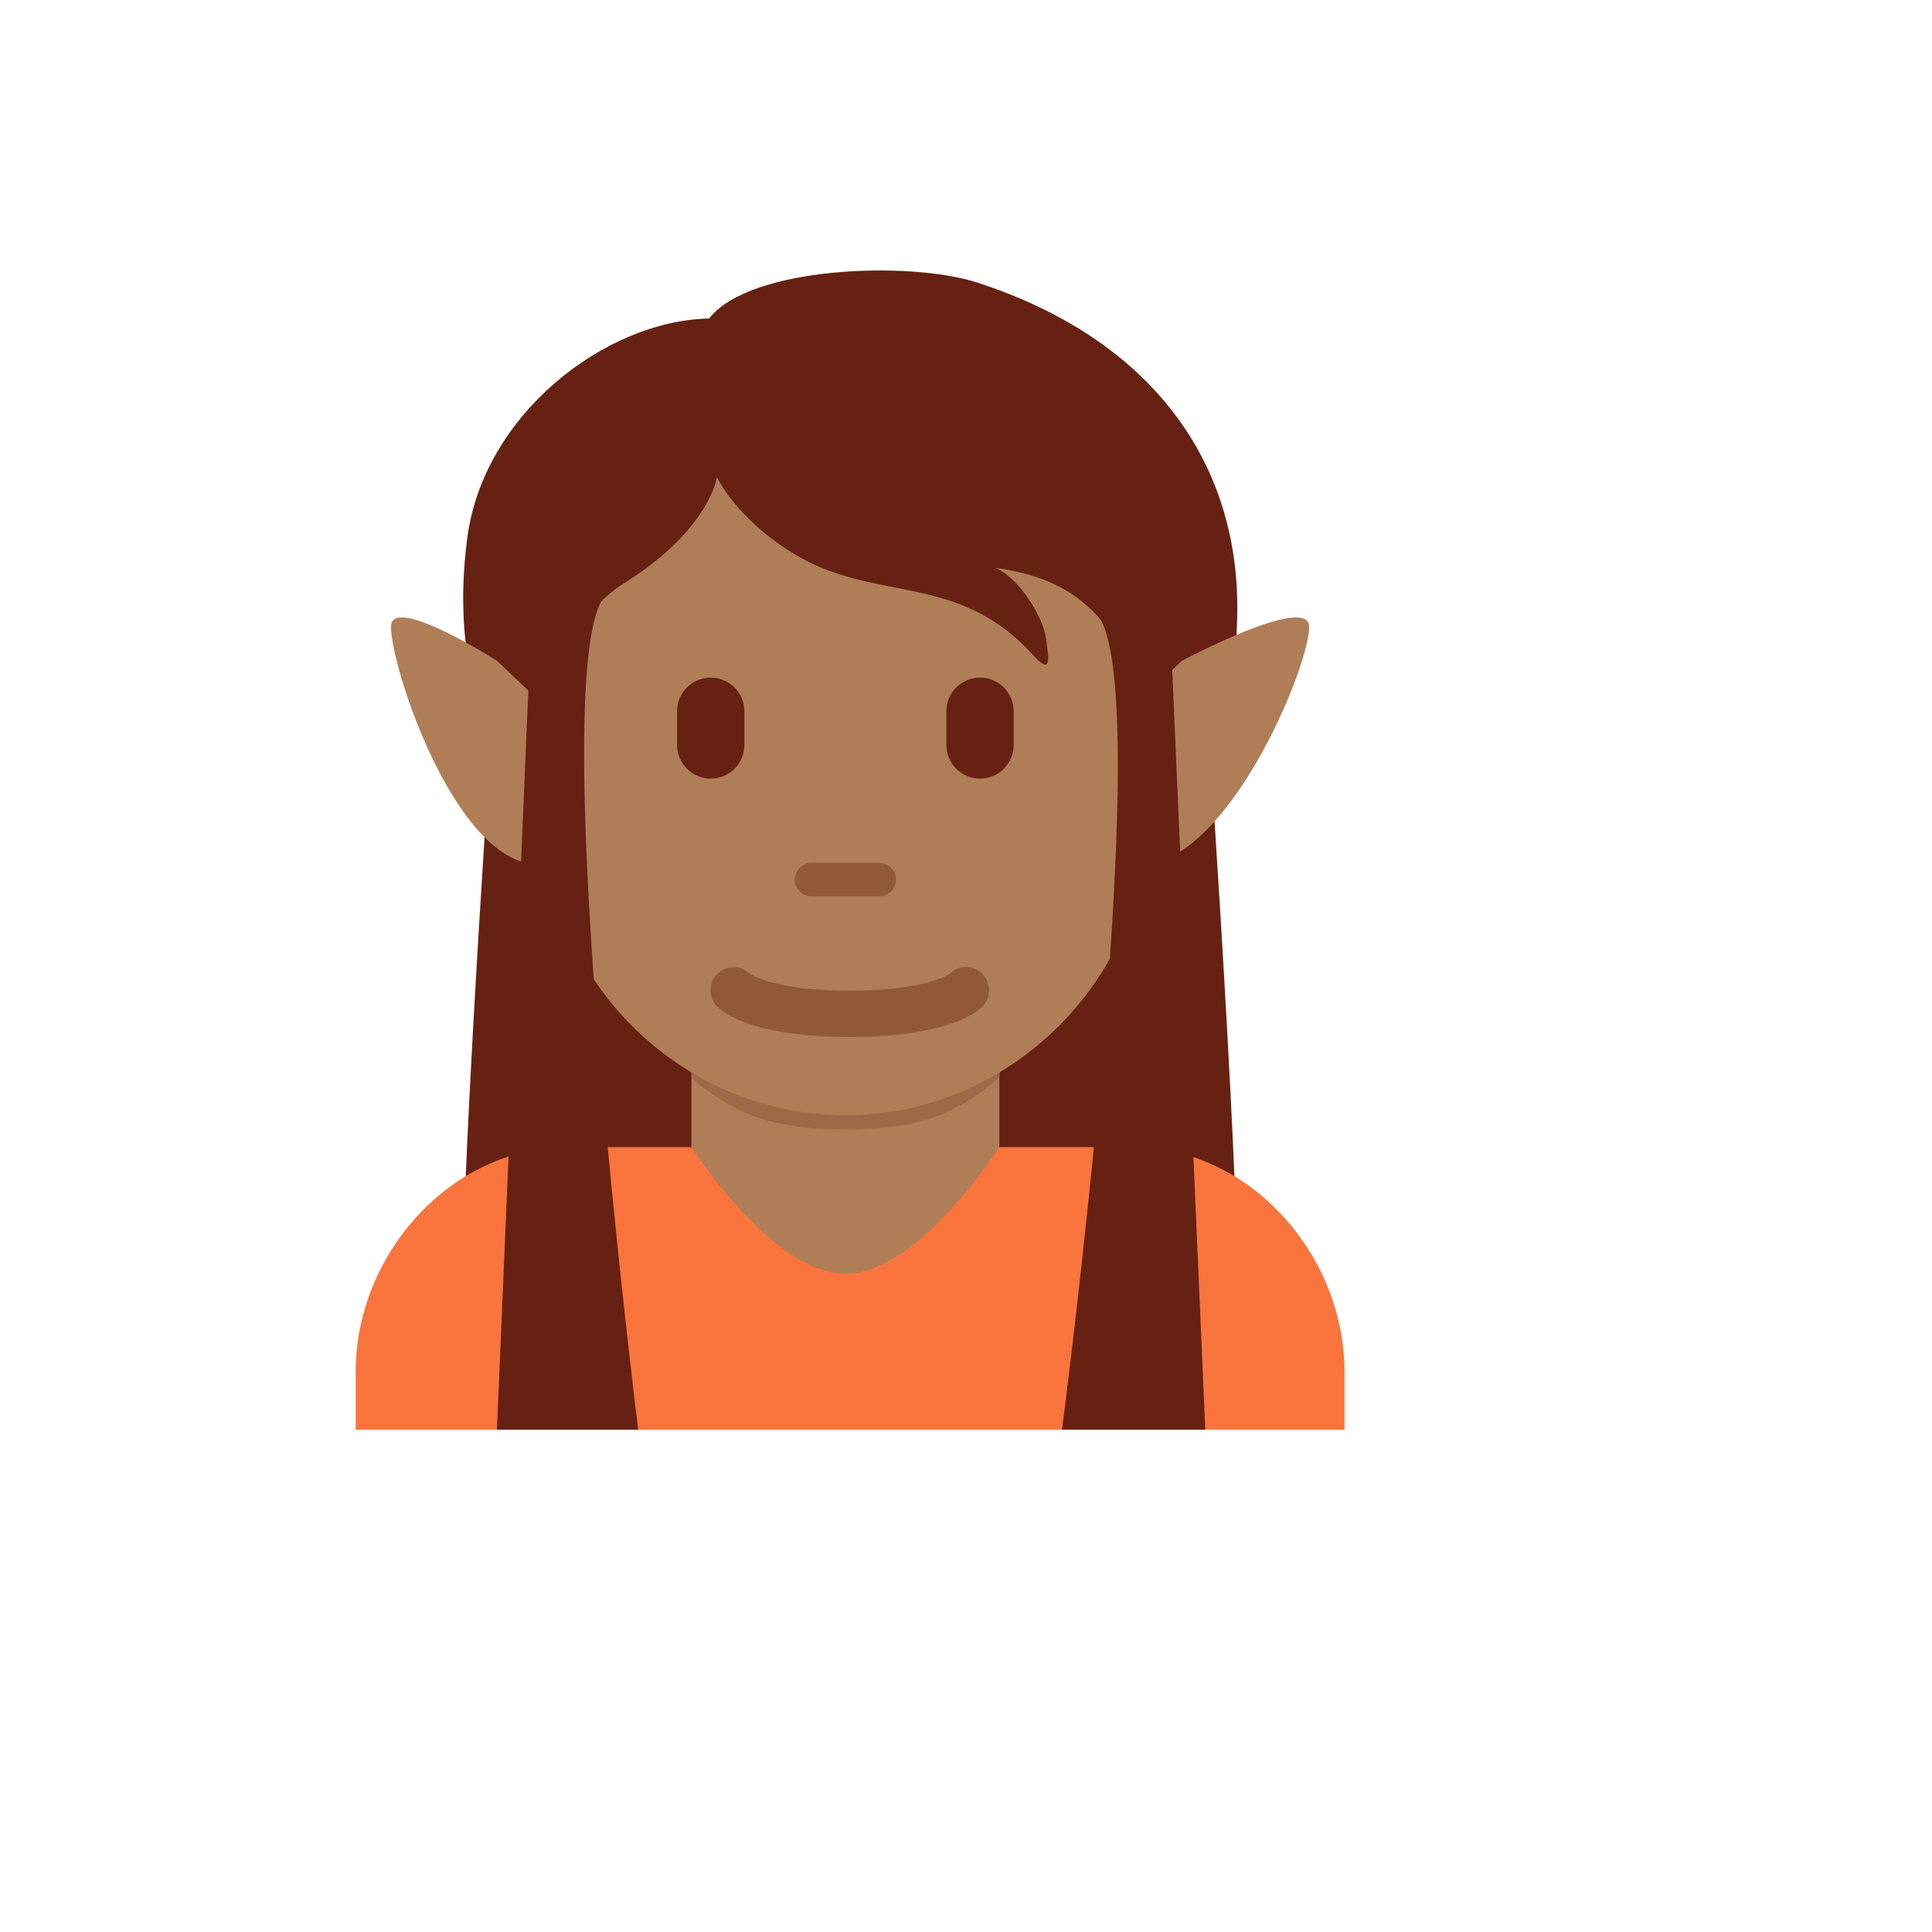 <svg xmlns="http://www.w3.org/2000/svg" version="1.1" xmlns:xlink="http://www.w3.org/1999/xlink" width="100%" height="100%" id="svgWorkerArea" viewBox="-25 -25 625 625" xmlns:idraw="https://idraw.muisca.co" style="background: white;"><defs id="defsdoc"><pattern id="patternBool" x="0" y="0" width="10" height="10" patternUnits="userSpaceOnUse" patternTransform="rotate(35)"><circle cx="5" cy="5" r="4" style="stroke: none;fill: #ff000070;"></circle></pattern></defs><g id="fileImp-670322649" class="cosito"><path id="pathImp-472884193" fill="#662113" class="grouped" d="M364.243 186.167C364.243 186.167 135.758 186.167 135.758 186.167 135.758 186.167 124.333 346.106 124.333 403.227 124.333 403.227 375.667 403.227 375.667 403.227 375.667 346.106 364.243 186.167 364.243 186.167 364.243 186.167 364.243 186.167 364.243 186.167"></path><path id="pathImp-368713080" fill="#FA743E" class="grouped" d="M409.94 437.5C409.94 437.5 409.94 418.764 409.94 418.764 409.94 380.916 379.243 346.106 341.394 346.106 341.394 346.106 158.606 346.106 158.606 346.106 120.757 346.106 90.061 380.904 90.061 418.764 90.061 418.764 90.061 437.5 90.061 437.5 90.061 437.5 409.94 437.5 409.94 437.5 409.94 437.5 409.94 437.5 409.94 437.5"></path><path id="pathImp-175800089" fill="#AF7E57" class="grouped" d="M198.671 346.049C198.671 346.049 224.775 387.062 248.481 387.062 272.186 387.062 298.29 346.049 298.29 346.049 298.29 346.049 298.29 310.188 298.29 310.188 298.29 310.188 198.671 310.188 198.671 310.188 198.671 310.188 198.671 346.049 198.671 346.049 198.671 346.049 198.671 346.049 198.671 346.049"></path><path id="pathImp-188899071" fill="#9B6A49" class="grouped" d="M198.671 323.532C213.808 336.978 228.008 340.36 248.435 340.36 268.839 340.36 283.142 336.978 298.29 323.532 298.29 323.532 298.29 284.381 298.29 284.381 298.29 284.381 198.671 284.381 198.671 284.381 198.671 284.381 198.671 323.532 198.671 323.532 198.671 323.532 198.671 323.532 198.671 323.532"></path><path id="pathImp-110177159" fill="#662113" class="grouped" d="M291.093 66.395C269.101 59.277 217.35 61.22 204.406 78.036 170.773 78.687 131.314 109.087 126.138 149.186 121.02 188.886 132.433 207.313 136.489 237.164 141.093 270.98 160.103 281.799 175.297 286.323 197.163 315.215 220.411 313.981 259.448 313.981 335.671 313.981 371.977 262.983 375.187 176.353 377.129 123.973 346.386 84.285 291.093 66.395 291.093 66.395 291.093 66.395 291.093 66.395"></path><path id="pathImp-865952842" fill="#AF7E57" class="grouped" d="M334.688 180.066C327.308 169.853 317.872 161.627 297.171 158.726 304.939 162.278 312.376 174.571 313.348 181.368 314.318 188.166 315.29 193.661 309.143 186.863 284.524 159.651 257.711 170.367 231.15 153.745 212.597 142.137 206.942 129.285 206.942 129.285 206.942 129.285 204.68 146.422 176.542 163.889 168.385 168.95 158.652 180.226 153.26 196.882 149.375 208.855 150.586 219.525 150.586 237.758 150.586 290.995 194.467 335.756 248.583 335.756 302.7 335.756 346.581 290.596 346.581 237.758 346.569 204.651 343.096 191.719 334.688 180.066 334.688 180.066 334.688 180.066 334.688 180.066"></path><path id="pathImp-849745880" fill="#915A34" class="grouped" d="M259.368 264.994C259.368 264.994 237.593 264.994 237.593 264.994 233.398 264.994 230.776 260.453 232.874 256.82 233.847 255.134 235.647 254.095 237.593 254.095 237.593 254.095 259.368 254.095 259.368 254.095 263.563 254.095 266.185 258.636 264.087 262.269 263.114 263.955 261.315 264.994 259.368 264.994 259.368 264.994 259.368 264.994 259.368 264.994"></path><path id="pathImp-143660679" fill="#662113" class="grouped" d="M204.92 226.883C198.907 226.882 194.033 222.008 194.033 215.995 194.033 215.995 194.033 205.108 194.033 205.108 194.033 196.727 203.106 191.489 210.364 195.679 213.733 197.624 215.807 201.218 215.807 205.108 215.807 205.108 215.807 215.995 215.807 215.995 215.814 222.011 210.936 226.889 204.92 226.883 204.92 226.882 204.92 226.882 204.92 226.883M292.041 226.883C286.029 226.882 281.154 222.008 281.154 215.995 281.154 215.995 281.154 205.108 281.154 205.108 281.154 196.727 290.227 191.489 297.485 195.679 300.854 197.624 302.928 201.218 302.928 205.108 302.928 205.108 302.928 215.995 302.928 215.995 302.928 222.008 298.054 226.882 292.041 226.883 292.041 226.882 292.041 226.882 292.041 226.883"></path><path id="pathImp-23293849" fill="#915A34" class="grouped" d="M249.92 310.462C218.458 310.462 208.793 302.408 207.182 300.775 203.004 296.808 204.687 289.807 210.21 288.173 212.774 287.414 215.548 288.081 217.487 289.922 218.081 290.344 225.724 295.485 249.92 295.485 275.053 295.485 282.319 289.944 282.388 289.887 285.295 287.005 290.007 287.082 292.818 290.059 295.698 293.076 295.626 297.844 292.658 300.775 291.036 302.408 281.382 310.462 249.92 310.462"></path><path id="pathImp-596974578" fill="#AF7E57" class="grouped" d="M135.758 188.76C135.758 188.76 157.098 209.004 157.098 209.004 157.098 209.004 170.716 246.235 157.098 252.758 126.664 267.336 101.485 192.393 101.485 177.804 101.485 166.86 135.758 188.76 135.758 188.76 135.758 188.76 135.758 188.76 135.758 188.76M357.354 188.76C357.354 188.76 336.013 209.004 336.013 209.004 336.013 209.004 322.396 246.235 336.013 252.758 366.459 267.336 398.515 192.393 398.515 177.804 398.515 166.86 357.354 188.76 357.354 188.76 357.354 188.76 357.354 188.76 357.354 188.76"></path><path id="pathImp-763734861" fill="#662113" class="grouped" d="M147.182 168.653C147.182 168.653 135.758 437.5 135.758 437.5 135.758 437.5 181.454 437.5 181.454 437.5 181.454 437.5 151.443 197.397 170.03 168.653 178.004 156.315 147.182 168.653 147.182 168.653 147.182 168.653 147.182 168.653 147.182 168.653M353.481 174.742C353.481 174.742 364.905 437.5 364.905 437.5 364.905 437.5 318.546 437.5 318.546 437.5 318.546 437.5 349.22 203.486 330.632 174.742 322.658 162.404 353.481 174.742 353.481 174.742 353.481 174.742 353.481 174.742 353.481 174.742"></path></g></svg>